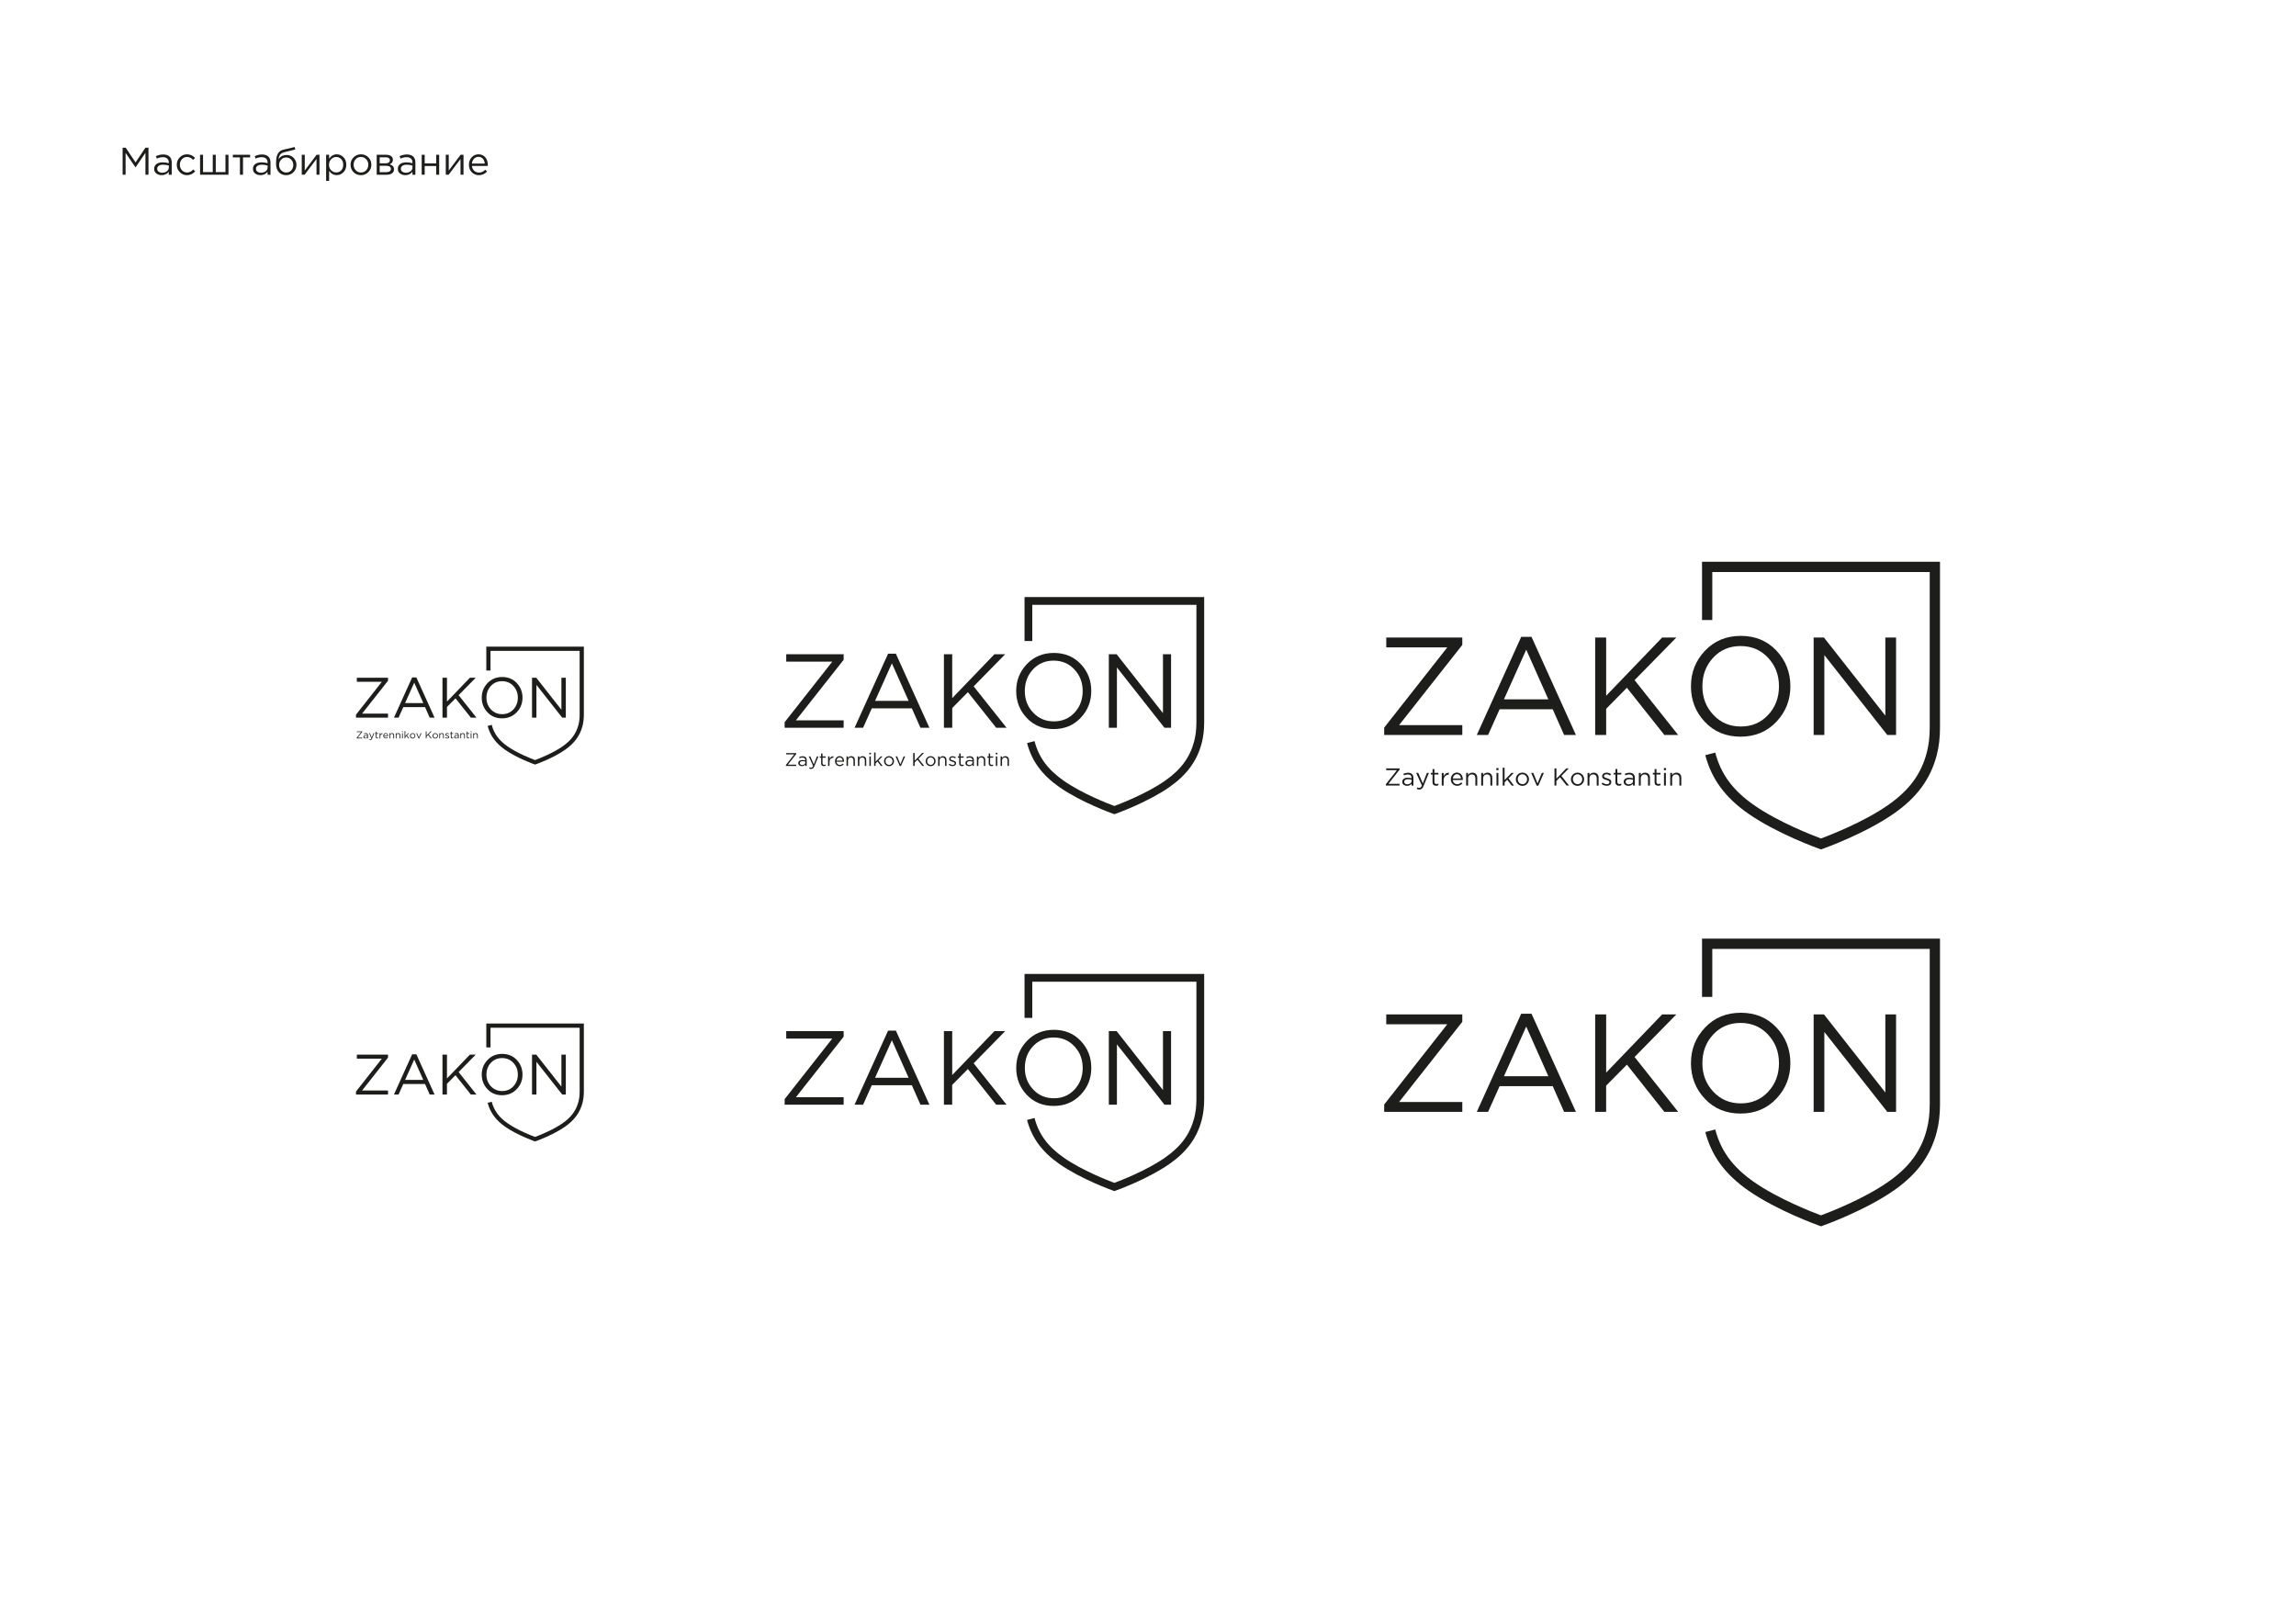 <?xml version="1.0" encoding="UTF-8"?> <svg xmlns="http://www.w3.org/2000/svg" id="_Слой_2" data-name="Слой 2" viewBox="0 0 708.66 498.9"> <defs> <style> .cls-1 { fill: #fff; } .cls-2 { fill: #1d1d1b; } </style> </defs> <g id="_Слой_1-2" data-name="Слой 1"> <rect class="cls-1" width="708.66" height="498.9"></rect> <g> <g> <g> <g> <path class="cls-2" d="M110.08,227.96v-.16l1.4-1.78h-1.36v-.22h1.69v.16l-1.41,1.78h1.41v.22h-1.74Z"></path> <path class="cls-2" d="M112.76,227.99c-.16,0-.3-.04-.42-.13-.12-.09-.18-.21-.18-.37,0-.17,.06-.3,.19-.39s.29-.14,.5-.14c.17,0,.33,.02,.49,.07v-.05c0-.14-.04-.25-.12-.32-.08-.07-.2-.11-.35-.11s-.32,.04-.49,.11l-.07-.2c.2-.09,.39-.14,.58-.14,.23,0,.4,.06,.52,.18,.11,.11,.17,.27,.17,.47v.98h-.23v-.24c-.14,.18-.33,.27-.58,.27Zm.05-.19c.15,0,.27-.04,.38-.12s.15-.18,.15-.31v-.15c-.16-.05-.31-.07-.47-.07s-.26,.03-.34,.09c-.08,.06-.12,.14-.12,.24s.04,.17,.12,.23,.17,.09,.29,.09Z"></path> <path class="cls-2" d="M114.33,228.46c-.12,0-.23-.03-.34-.08l.08-.19c.08,.04,.16,.06,.25,.06,.07,0,.13-.02,.18-.07,.05-.04,.1-.12,.15-.23l-.73-1.59h.26l.58,1.33,.51-1.33h.25l-.67,1.65c-.07,.16-.14,.28-.23,.35s-.18,.1-.31,.1Z"></path> <path class="cls-2" d="M116.44,227.98c-.14,0-.25-.04-.33-.11s-.12-.19-.12-.34v-.97h-.22v-.21h.22v-.48h.24v.48h.51v.21h-.51v.93c0,.18,.09,.27,.27,.27,.08,0,.16-.02,.23-.06v.2c-.09,.05-.18,.07-.29,.07Z"></path> <path class="cls-2" d="M117.16,227.96v-1.6h.24v.42c.06-.14,.15-.25,.26-.33,.11-.08,.24-.12,.39-.11v.26h-.02c-.18,0-.34,.06-.46,.19s-.18,.31-.18,.54v.64h-.24Z"></path> <path class="cls-2" d="M118.55,227.25c.02,.16,.08,.29,.18,.39,.11,.1,.23,.14,.38,.14,.19,0,.36-.08,.5-.23l.15,.13c-.18,.2-.4,.3-.66,.3-.22,0-.41-.08-.57-.23-.15-.16-.23-.36-.23-.6s.07-.43,.22-.59c.15-.16,.33-.24,.55-.24s.41,.08,.54,.24c.13,.16,.2,.36,.2,.61,0,.03,0,.06,0,.08h-1.27Zm0-.19h1.03c-.01-.15-.07-.28-.15-.39s-.21-.15-.36-.15c-.14,0-.25,.05-.35,.15s-.15,.23-.17,.39Z"></path> <path class="cls-2" d="M120.24,227.96v-1.6h.24v.28c.13-.21,.31-.31,.55-.31,.19,0,.34,.06,.45,.17,.11,.12,.16,.27,.16,.47v.99h-.24v-.93c0-.15-.04-.27-.12-.35-.08-.09-.19-.13-.33-.13s-.25,.05-.34,.14c-.09,.09-.14,.21-.14,.36v.92h-.24Z"></path> <path class="cls-2" d="M122.15,227.96v-1.6h.24v.28c.13-.21,.31-.31,.55-.31,.19,0,.34,.06,.45,.17,.11,.12,.16,.27,.16,.47v.99h-.24v-.93c0-.15-.04-.27-.12-.35-.08-.09-.19-.13-.33-.13s-.25,.05-.34,.14c-.09,.09-.14,.21-.14,.36v.92h-.24Z"></path> <path class="cls-2" d="M124.07,226.01v-.26h.27v.26h-.27Zm.02,1.95v-1.6h.24v1.6h-.24Z"></path> <path class="cls-2" d="M124.87,227.96v-2.26h.24v1.56l.86-.9h.3l-.67,.69,.69,.91h-.28l-.57-.75-.32,.33v.42h-.24Z"></path> <path class="cls-2" d="M127.96,227.75c-.16,.16-.36,.25-.6,.25s-.44-.08-.59-.24c-.16-.16-.24-.36-.24-.59s.08-.43,.24-.59c.16-.16,.36-.25,.6-.25s.44,.08,.59,.24,.24,.36,.24,.59-.08,.43-.24,.59Zm-.59,.03c.17,0,.31-.06,.42-.18,.11-.12,.17-.27,.17-.44s-.06-.32-.17-.44c-.11-.12-.26-.18-.42-.18s-.31,.06-.42,.18c-.11,.12-.16,.27-.16,.44s.06,.32,.17,.44,.25,.18,.42,.18Z"></path> <path class="cls-2" d="M129.17,227.97l-.69-1.61h.26l.54,1.33,.54-1.33h.26l-.7,1.61h-.21Z"></path> <path class="cls-2" d="M131.42,227.96v-2.17h.24v1.29l1.24-1.29h.32l-.93,.95,.97,1.22h-.31l-.83-1.05-.46,.47v.58h-.24Z"></path> <path class="cls-2" d="M134.93,227.75c-.16,.16-.36,.25-.6,.25s-.43-.08-.59-.24c-.16-.16-.24-.36-.24-.59s.08-.43,.24-.59c.16-.16,.36-.25,.6-.25s.44,.08,.59,.24,.24,.36,.24,.59-.08,.43-.24,.59Zm-.59,.03c.17,0,.31-.06,.42-.18,.11-.12,.17-.27,.17-.44s-.06-.32-.17-.44-.26-.18-.42-.18-.31,.06-.42,.18c-.11,.12-.16,.27-.16,.44s.06,.32,.17,.44c.11,.12,.25,.18,.42,.18Z"></path> <path class="cls-2" d="M135.6,227.96v-1.6h.24v.28c.13-.21,.31-.31,.55-.31,.19,0,.34,.06,.45,.17,.11,.12,.16,.27,.16,.47v.99h-.24v-.93c0-.15-.04-.27-.12-.35-.08-.09-.19-.13-.33-.13s-.25,.05-.34,.14c-.09,.09-.14,.21-.14,.36v.92h-.24Z"></path> <path class="cls-2" d="M138.04,227.99c-.12,0-.23-.02-.35-.06s-.22-.1-.31-.17l.12-.17c.18,.14,.37,.2,.55,.2,.1,0,.18-.02,.24-.07s.09-.11,.09-.19c0-.07-.03-.13-.1-.17-.07-.04-.17-.08-.3-.11-.08-.02-.14-.04-.19-.06-.05-.02-.1-.04-.16-.08-.06-.03-.1-.08-.13-.13-.03-.05-.04-.12-.04-.19,0-.14,.05-.25,.15-.33,.1-.08,.23-.13,.39-.13,.21,0,.4,.06,.58,.18l-.11,.18c-.16-.1-.32-.15-.47-.15-.09,0-.17,.02-.22,.07-.06,.04-.09,.1-.09,.17,0,.03,0,.06,.02,.08,.02,.02,.04,.05,.06,.06,.02,.02,.05,.03,.1,.05,.04,.02,.08,.03,.11,.04,.03,0,.07,.02,.13,.04,.08,.02,.14,.04,.19,.07,.05,.02,.1,.05,.16,.08,.06,.04,.1,.08,.13,.13,.03,.05,.04,.11,.04,.18,0,.15-.05,.27-.16,.35-.11,.09-.24,.13-.41,.13Z"></path> <path class="cls-2" d="M139.59,227.98c-.14,0-.25-.04-.33-.11s-.12-.19-.12-.34v-.97h-.22v-.21h.22v-.48h.24v.48h.51v.21h-.51v.93c0,.18,.09,.27,.27,.27,.08,0,.16-.02,.23-.06v.2c-.09,.05-.18,.07-.29,.07Z"></path> <path class="cls-2" d="M140.78,227.99c-.16,0-.3-.04-.42-.13-.12-.09-.18-.21-.18-.37,0-.17,.06-.3,.19-.39s.29-.14,.5-.14c.17,0,.33,.02,.49,.07v-.05c0-.14-.04-.25-.12-.32-.08-.07-.2-.11-.35-.11s-.32,.04-.49,.11l-.07-.2c.2-.09,.39-.14,.58-.14,.23,0,.4,.06,.52,.18,.11,.11,.17,.27,.17,.47v.98h-.23v-.24c-.14,.18-.33,.27-.58,.27Zm.05-.19c.15,0,.27-.04,.38-.12s.15-.18,.15-.31v-.15c-.16-.05-.31-.07-.47-.07s-.26,.03-.34,.09c-.08,.06-.12,.14-.12,.24s.04,.17,.12,.23,.17,.09,.29,.09Z"></path> <path class="cls-2" d="M142.1,227.96v-1.6h.24v.28c.13-.21,.31-.31,.55-.31,.19,0,.34,.06,.45,.17,.11,.12,.16,.27,.16,.47v.99h-.24v-.93c0-.15-.04-.27-.12-.35-.08-.09-.19-.13-.33-.13s-.25,.05-.34,.14c-.09,.09-.14,.21-.14,.36v.92h-.24Z"></path> <path class="cls-2" d="M144.54,227.98c-.14,0-.25-.04-.33-.11s-.12-.19-.12-.34v-.97h-.22v-.21h.22v-.48h.24v.48h.51v.21h-.51v.93c0,.18,.09,.27,.27,.27,.08,0,.16-.02,.23-.06v.2c-.09,.05-.18,.07-.29,.07Z"></path> <path class="cls-2" d="M145.26,226.01v-.26h.27v.26h-.27Zm.02,1.95v-1.6h.24v1.6h-.24Z"></path> <path class="cls-2" d="M146.07,227.96v-1.6h.24v.28c.13-.21,.31-.31,.55-.31,.19,0,.34,.06,.45,.17,.11,.12,.16,.27,.16,.47v.99h-.24v-.93c0-.15-.04-.27-.12-.35-.08-.09-.19-.13-.33-.13s-.25,.05-.34,.14c-.09,.09-.14,.21-.14,.36v.92h-.24Z"></path> </g> <path class="cls-2" d="M165.15,236.04l-.22-.08c-.22-.08-5.35-1.91-9-4.46-2.91-2.03-4.63-4.38-5.42-7.39l1.26-.33c.71,2.73,2.22,4.78,4.9,6.65,3.1,2.16,7.46,3.85,8.48,4.22,1.02-.38,5.38-2.06,8.48-4.22,2.68-1.87,4.19-3.92,4.91-6.65,.25-.96,.37-1.99,.37-3.16v-19.68h-27.51v6.07h-1.3v-7.37h30.11v20.98c0,1.28-.14,2.43-.41,3.49-.78,3.01-2.51,5.36-5.42,7.39-3.65,2.55-8.79,4.39-9,4.46l-.22,.08Z"></path> <g> <path class="cls-2" d="M109.88,221.56v-.93l7.98-10.15h-7.72v-1.25h9.62v.93l-8,10.15h8v1.25h-9.88Z"></path> <path class="cls-2" d="M121.59,221.56l5.62-12.42h1.3l5.62,12.42h-1.5l-1.44-3.26h-6.71l-1.46,3.26h-1.43Zm3.44-4.51h5.62l-2.8-6.29-2.82,6.29Z"></path> <path class="cls-2" d="M136.57,221.56v-12.33h1.39v7.36l7.08-7.36h1.8l-5.29,5.39,5.52,6.94h-1.74l-4.74-5.97-2.63,2.66v3.31h-1.39Z"></path> <path class="cls-2" d="M159.49,219.89c-1.19,1.25-2.7,1.88-4.53,1.88s-3.34-.62-4.51-1.87c-1.17-1.25-1.76-2.75-1.76-4.51s.59-3.25,1.78-4.5c1.19-1.25,2.7-1.88,4.53-1.88s3.34,.62,4.51,1.87c1.17,1.25,1.76,2.75,1.76,4.51s-.59,3.25-1.78,4.5Zm-7.97-.89c.92,.99,2.08,1.48,3.48,1.48s2.55-.49,3.46-1.47c.91-.98,1.37-2.19,1.37-3.62s-.46-2.63-1.38-3.61c-.92-.99-2.08-1.48-3.48-1.48s-2.55,.49-3.46,1.47c-.91,.98-1.37,2.19-1.37,3.62s.46,2.63,1.38,3.61Z"></path> <path class="cls-2" d="M164.21,221.56v-12.33h1.3l7.77,9.88v-9.88h1.36v12.33h-1.11l-7.96-10.11v10.11h-1.36Z"></path> </g> </g> <g> <path class="cls-2" d="M165.15,352.39l-.22-.08c-.22-.08-5.35-1.91-9-4.46-2.91-2.03-4.63-4.38-5.42-7.39l1.26-.33c.71,2.73,2.22,4.78,4.9,6.65,3.1,2.16,7.46,3.85,8.48,4.22,1.02-.38,5.38-2.06,8.48-4.22,2.68-1.87,4.19-3.92,4.91-6.65,.25-.96,.37-1.99,.37-3.16v-19.68h-27.51v6.07h-1.3v-7.37h30.11v20.98c0,1.28-.14,2.43-.41,3.49-.78,3.01-2.51,5.36-5.42,7.39-3.65,2.55-8.79,4.39-9,4.46l-.22,.08Z"></path> <g> <path class="cls-2" d="M109.88,337.91v-.93l7.98-10.15h-7.72v-1.25h9.62v.93l-8,10.15h8v1.25h-9.88Z"></path> <path class="cls-2" d="M121.59,337.91l5.62-12.42h1.3l5.62,12.42h-1.5l-1.44-3.26h-6.71l-1.46,3.26h-1.43Zm3.44-4.51h5.62l-2.8-6.29-2.82,6.29Z"></path> <path class="cls-2" d="M136.57,337.91v-12.33h1.39v7.36l7.08-7.36h1.8l-5.29,5.39,5.51,6.94h-1.74l-4.74-5.97-2.63,2.66v3.31h-1.39Z"></path> <path class="cls-2" d="M159.49,336.24c-1.19,1.25-2.7,1.88-4.53,1.88s-3.34-.62-4.51-1.87c-1.17-1.25-1.76-2.75-1.76-4.51s.59-3.25,1.78-4.5c1.19-1.25,2.7-1.88,4.53-1.88s3.34,.62,4.51,1.87c1.17,1.25,1.76,2.75,1.76,4.51s-.59,3.25-1.78,4.5Zm-7.97-.89c.92,.99,2.08,1.48,3.48,1.48s2.55-.49,3.46-1.47c.91-.98,1.37-2.19,1.37-3.62s-.46-2.63-1.38-3.61c-.92-.99-2.08-1.48-3.48-1.48s-2.55,.49-3.46,1.47c-.91,.98-1.37,2.19-1.37,3.62s.46,2.63,1.38,3.61Z"></path> <path class="cls-2" d="M164.21,337.91v-12.33h1.3l7.77,9.88v-9.88h1.36v12.33h-1.11l-7.96-10.11v10.11h-1.36Z"></path> </g> </g> <g> <g> <path class="cls-2" d="M242.56,236.47v-.3l2.58-3.28h-2.5v-.4h3.11v.3l-2.59,3.28h2.59v.4h-3.2Z"></path> <path class="cls-2" d="M247.5,236.53c-.3,0-.56-.08-.78-.25-.22-.16-.33-.39-.33-.68,0-.31,.11-.55,.34-.71s.53-.25,.92-.25c.3,0,.6,.04,.9,.13v-.09c0-.26-.08-.46-.23-.59-.15-.14-.37-.21-.64-.21s-.59,.07-.89,.21l-.13-.36c.36-.17,.72-.25,1.07-.25,.42,0,.74,.11,.95,.32,.2,.21,.31,.49,.31,.87v1.8h-.43v-.44c-.26,.33-.62,.5-1.06,.5Zm.09-.35c.27,0,.51-.07,.7-.22s.29-.34,.29-.57v-.27c-.29-.08-.58-.13-.86-.13s-.48,.05-.63,.16c-.15,.11-.23,.26-.23,.44s.07,.32,.21,.43,.32,.16,.53,.16Z"></path> <path class="cls-2" d="M250.38,237.4c-.21,0-.42-.05-.63-.15l.15-.35c.14,.07,.29,.11,.46,.11,.13,0,.24-.04,.34-.12,.09-.08,.18-.23,.27-.43l-1.34-2.94h.48l1.07,2.46,.95-2.46h.47l-1.24,3.04c-.13,.3-.26,.51-.42,.64s-.34,.19-.56,.19Z"></path> <path class="cls-2" d="M254.28,236.52c-.25,0-.46-.07-.61-.2s-.23-.35-.23-.63v-1.78h-.41v-.39h.41v-.89h.44v.89h.94v.39h-.94v1.72c0,.33,.17,.49,.5,.49,.14,0,.29-.03,.43-.1v.38c-.16,.08-.34,.13-.53,.13Z"></path> <path class="cls-2" d="M255.59,236.47v-2.95h.44v.77c.11-.25,.28-.46,.48-.61,.21-.15,.45-.22,.72-.21v.47h-.03c-.34,0-.62,.12-.84,.35s-.33,.57-.33,1v1.17h-.44Z"></path> <path class="cls-2" d="M258.17,235.17c.03,.3,.14,.54,.34,.72,.2,.18,.43,.26,.7,.26,.35,0,.66-.14,.93-.42l.27,.25c-.33,.37-.74,.55-1.21,.55-.41,0-.76-.14-1.05-.43-.28-.29-.42-.66-.42-1.11s.13-.79,.4-1.09c.27-.3,.61-.45,1.01-.45s.76,.15,1,.44c.25,.3,.37,.67,.37,1.12,0,.06,0,.11,0,.15h-2.34Zm0-.35h1.9c-.03-.28-.12-.52-.28-.71s-.38-.28-.66-.28c-.25,0-.47,.09-.64,.28s-.28,.42-.31,.71Z"></path> <path class="cls-2" d="M261.28,236.47v-2.95h.44v.51c.23-.38,.57-.58,1.01-.58,.35,0,.63,.11,.83,.32,.2,.21,.3,.5,.3,.86v1.83h-.44v-1.72c0-.28-.07-.49-.21-.65-.14-.16-.34-.24-.6-.24s-.47,.09-.63,.26c-.17,.17-.25,.39-.25,.67v1.69h-.44Z"></path> <path class="cls-2" d="M264.79,236.47v-2.95h.44v.51c.23-.38,.57-.58,1.01-.58,.35,0,.63,.11,.83,.32,.2,.21,.3,.5,.3,.86v1.83h-.44v-1.72c0-.28-.07-.49-.21-.65-.14-.16-.34-.24-.6-.24s-.47,.09-.63,.26c-.17,.17-.25,.39-.25,.67v1.69h-.44Z"></path> <path class="cls-2" d="M268.31,232.88v-.48h.5v.48h-.5Zm.03,3.59v-2.95h.44v2.95h-.44Z"></path> <path class="cls-2" d="M269.8,236.47v-4.16h.44v2.87l1.59-1.66h.55l-1.24,1.27,1.28,1.68h-.52l-1.06-1.37-.6,.6v.77h-.44Z"></path> <path class="cls-2" d="M275.49,236.08c-.3,.3-.66,.45-1.1,.45s-.8-.15-1.09-.45c-.29-.3-.44-.66-.44-1.09s.15-.78,.44-1.09c.29-.3,.66-.45,1.1-.45s.8,.15,1.09,.45,.44,.66,.44,1.09-.15,.78-.44,1.09Zm-1.09,.06c.31,0,.57-.11,.78-.33,.2-.22,.3-.49,.3-.82s-.11-.59-.32-.82c-.21-.22-.47-.34-.78-.34s-.57,.11-.78,.33c-.2,.22-.3,.5-.3,.82s.1,.59,.31,.81,.47,.33,.78,.33Z"></path> <path class="cls-2" d="M277.71,236.49l-1.28-2.97h.48l.99,2.45,1-2.45h.47l-1.28,2.97h-.39Z"></path> <path class="cls-2" d="M281.86,236.47v-3.99h.45v2.38l2.29-2.38h.58l-1.71,1.74,1.78,2.25h-.56l-1.53-1.93-.85,.86v1.07h-.45Z"></path> <path class="cls-2" d="M288.33,236.08c-.3,.3-.66,.45-1.1,.45s-.8-.15-1.09-.45c-.29-.3-.44-.66-.44-1.09s.15-.78,.44-1.09c.29-.3,.66-.45,1.1-.45s.8,.15,1.09,.45,.44,.66,.44,1.09-.15,.78-.44,1.09Zm-1.09,.06c.32,0,.58-.11,.78-.33,.2-.22,.31-.49,.31-.82s-.11-.59-.32-.82-.47-.34-.78-.34-.57,.11-.78,.33c-.2,.22-.3,.5-.3,.82s.1,.59,.31,.81c.21,.22,.47,.33,.77,.33Z"></path> <path class="cls-2" d="M289.56,236.47v-2.95h.44v.51c.23-.38,.57-.58,1.01-.58,.35,0,.63,.11,.83,.32,.2,.21,.3,.5,.3,.86v1.83h-.44v-1.72c0-.28-.07-.49-.21-.65-.14-.16-.34-.24-.6-.24s-.47,.09-.63,.26c-.17,.17-.25,.39-.25,.67v1.69h-.44Z"></path> <path class="cls-2" d="M294.05,236.52c-.21,0-.43-.04-.65-.12s-.41-.18-.57-.32l.22-.31c.33,.25,.67,.38,1.02,.38,.18,0,.33-.04,.44-.13s.17-.2,.17-.35c0-.13-.06-.24-.19-.31-.12-.07-.31-.14-.55-.21-.15-.04-.27-.08-.35-.11-.09-.03-.19-.08-.3-.15-.11-.06-.19-.14-.24-.24-.05-.1-.08-.21-.08-.35,0-.25,.09-.45,.28-.61,.19-.16,.43-.23,.72-.23,.38,0,.73,.11,1.06,.32l-.2,.33c-.29-.19-.58-.28-.87-.28-.17,0-.31,.04-.41,.12-.1,.08-.16,.19-.16,.32,0,.05,.01,.1,.05,.15,.03,.05,.06,.08,.1,.11,.04,.03,.1,.06,.18,.1,.08,.03,.15,.06,.2,.07,.05,.01,.13,.04,.23,.07,.14,.04,.26,.08,.35,.12,.09,.04,.19,.09,.29,.15,.1,.06,.18,.15,.23,.24,.05,.1,.08,.21,.08,.34,0,.27-.1,.49-.3,.65-.2,.16-.45,.24-.75,.24Z"></path> <path class="cls-2" d="M296.9,236.52c-.25,0-.46-.07-.61-.2s-.23-.35-.23-.63v-1.78h-.41v-.39h.41v-.89h.44v.89h.93v.39h-.93v1.72c0,.33,.16,.49,.5,.49,.14,0,.29-.03,.43-.1v.38c-.16,.08-.34,.13-.53,.13Z"></path> <path class="cls-2" d="M299.09,236.53c-.3,0-.56-.08-.78-.25-.22-.16-.33-.39-.33-.68,0-.31,.11-.55,.34-.71s.53-.25,.92-.25c.3,0,.6,.04,.9,.13v-.09c0-.26-.08-.46-.23-.59-.15-.14-.37-.21-.64-.21s-.59,.07-.89,.21l-.13-.36c.36-.17,.72-.25,1.07-.25,.42,0,.74,.11,.95,.32,.2,.21,.31,.49,.31,.87v1.8h-.43v-.44c-.26,.33-.62,.5-1.06,.5Zm.09-.35c.27,0,.51-.07,.7-.22s.29-.34,.29-.57v-.27c-.29-.08-.58-.13-.86-.13s-.48,.05-.63,.16c-.15,.11-.23,.26-.23,.44s.07,.32,.21,.43,.32,.16,.53,.16Z"></path> <path class="cls-2" d="M301.52,236.47v-2.95h.44v.51c.23-.38,.57-.58,1.01-.58,.35,0,.63,.11,.83,.32,.2,.21,.3,.5,.3,.86v1.83h-.44v-1.72c0-.28-.07-.49-.21-.65-.14-.16-.34-.24-.6-.24s-.47,.09-.63,.26c-.17,.17-.25,.39-.25,.67v1.69h-.44Z"></path> <path class="cls-2" d="M306.01,236.52c-.25,0-.46-.07-.61-.2s-.23-.35-.23-.63v-1.78h-.41v-.39h.41v-.89h.44v.89h.93v.39h-.93v1.72c0,.33,.16,.49,.5,.49,.14,0,.29-.03,.43-.1v.38c-.16,.08-.34,.13-.53,.13Z"></path> <path class="cls-2" d="M307.34,232.88v-.48h.5v.48h-.5Zm.03,3.59v-2.95h.44v2.95h-.44Z"></path> <path class="cls-2" d="M308.83,236.47v-2.95h.44v.51c.23-.38,.57-.58,1.01-.58,.35,0,.63,.11,.83,.32,.2,.21,.3,.5,.3,.86v1.83h-.44v-1.72c0-.28-.07-.49-.21-.65-.14-.16-.34-.24-.6-.24s-.47,.09-.63,.26c-.17,.17-.25,.39-.25,.67v1.69h-.44Z"></path> </g> <path class="cls-2" d="M343.96,251.36l-.4-.14c-.4-.14-9.85-3.52-16.58-8.22-5.36-3.74-8.53-8.06-9.98-13.6l2.31-.6c1.31,5.03,4.1,8.8,9.03,12.25,5.7,3.98,13.74,7.08,15.61,7.78,1.87-.7,9.91-3.8,15.61-7.78,4.94-3.44,7.72-7.22,9.03-12.25,.46-1.77,.68-3.67,.68-5.83v-36.25h-50.66v11.18h-2.39v-13.57h55.45v38.64c0,2.36-.25,4.47-.76,6.43-1.45,5.54-4.62,9.86-9.98,13.6-6.73,4.69-16.18,8.08-16.58,8.22l-.4,.14Z"></path> <g> <path class="cls-2" d="M242.18,224.68v-1.72l14.7-18.69h-14.21v-2.3h17.72v1.72l-14.73,18.69h14.73v2.3h-18.2Z"></path> <path class="cls-2" d="M263.76,224.68l10.35-22.87h2.4l10.35,22.87h-2.76l-2.66-6h-12.36l-2.69,6h-2.63Zm6.33-8.31h10.35l-5.16-11.58-5.19,11.58Z"></path> <path class="cls-2" d="M291.34,224.68v-22.71h2.56v13.56l13.04-13.56h3.31l-9.73,9.93,10.16,12.78h-3.21l-8.73-11-4.83,4.9v6.1h-2.56Z"></path> <path class="cls-2" d="M333.55,221.62c-2.19,2.3-4.96,3.46-8.34,3.46s-6.14-1.15-8.31-3.44c-2.16-2.29-3.25-5.06-3.25-8.31s1.09-5.99,3.28-8.29c2.18-2.3,4.96-3.46,8.34-3.46s6.14,1.15,8.31,3.44c2.16,2.29,3.24,5.06,3.24,8.31s-1.09,5.99-3.28,8.29Zm-14.68-1.64c1.7,1.82,3.83,2.73,6.41,2.73s4.7-.9,6.38-2.71c1.68-1.81,2.51-4.03,2.51-6.67s-.85-4.83-2.55-6.65c-1.7-1.82-3.83-2.73-6.41-2.73s-4.7,.9-6.38,2.71c-1.68,1.81-2.52,4.03-2.52,6.67s.85,4.83,2.55,6.65Z"></path> <path class="cls-2" d="M342.24,224.68v-22.71h2.4l14.31,18.2v-18.2h2.5v22.71h-2.04l-14.67-18.62v18.62h-2.5Z"></path> </g> </g> <g> <path class="cls-2" d="M343.96,367.71l-.4-.14c-.4-.14-9.85-3.52-16.58-8.22-5.36-3.74-8.53-8.06-9.98-13.6l2.31-.6c1.31,5.03,4.1,8.8,9.03,12.25,5.7,3.98,13.74,7.08,15.61,7.78,1.87-.7,9.91-3.8,15.61-7.78,4.94-3.44,7.72-7.22,9.03-12.25,.46-1.77,.68-3.67,.68-5.83v-36.25h-50.66v11.18h-2.39v-13.57h55.45v38.64c0,2.36-.25,4.47-.76,6.43-1.45,5.54-4.62,9.86-9.98,13.6-6.73,4.69-16.18,8.08-16.58,8.22l-.4,.14Z"></path> <g> <path class="cls-2" d="M242.18,341.04v-1.72l14.7-18.69h-14.21v-2.3h17.72v1.72l-14.73,18.69h14.73v2.3h-18.2Z"></path> <path class="cls-2" d="M263.76,341.04l10.35-22.87h2.4l10.35,22.87h-2.76l-2.66-6h-12.36l-2.69,6h-2.63Zm6.33-8.31h10.35l-5.16-11.58-5.19,11.58Z"></path> <path class="cls-2" d="M291.34,341.04v-22.71h2.56v13.56l13.04-13.56h3.31l-9.73,9.93,10.15,12.78h-3.21l-8.73-11-4.84,4.9v6.1h-2.56Z"></path> <path class="cls-2" d="M333.55,337.97c-2.19,2.3-4.96,3.46-8.34,3.46s-6.14-1.15-8.31-3.44c-2.16-2.29-3.24-5.06-3.24-8.31s1.09-5.99,3.28-8.29c2.18-2.3,4.96-3.46,8.34-3.46s6.14,1.15,8.31,3.44c2.16,2.29,3.24,5.06,3.24,8.31s-1.09,5.99-3.28,8.29Zm-14.68-1.64c1.7,1.82,3.83,2.73,6.41,2.73s4.7-.9,6.38-2.71c1.68-1.81,2.51-4.03,2.51-6.67s-.85-4.83-2.55-6.65c-1.7-1.82-3.84-2.73-6.41-2.73s-4.7,.9-6.38,2.71c-1.68,1.81-2.51,4.03-2.51,6.67s.85,4.83,2.55,6.65Z"></path> <path class="cls-2" d="M342.24,341.04v-22.71h2.4l14.31,18.2v-18.2h2.5v22.71h-2.04l-14.67-18.62v18.62h-2.5Z"></path> </g> </g> <g> <g> <path class="cls-2" d="M427.74,242.52v-.4l3.42-4.35h-3.31v-.54h4.12v.4l-3.43,4.35h3.43v.54h-4.24Z"></path> <path class="cls-2" d="M434.28,242.6c-.4,0-.74-.11-1.03-.32-.29-.22-.43-.52-.43-.91,0-.41,.15-.72,.45-.94s.71-.33,1.21-.33c.4,0,.8,.06,1.19,.17v-.12c0-.34-.1-.6-.3-.79-.2-.18-.48-.27-.85-.27s-.78,.09-1.19,.28l-.17-.48c.48-.22,.96-.33,1.42-.33,.55,0,.97,.14,1.26,.43,.27,.27,.41,.65,.41,1.15v2.39h-.57v-.58c-.35,.44-.82,.66-1.41,.66Zm.11-.47c.36,0,.67-.1,.92-.29s.38-.45,.38-.75v-.36c-.38-.11-.76-.17-1.14-.17s-.64,.07-.84,.22c-.2,.14-.3,.34-.3,.59s.09,.43,.28,.57,.42,.21,.7,.21Z"></path> <path class="cls-2" d="M438.09,243.75c-.28,0-.56-.07-.83-.2l.2-.46c.19,.1,.39,.14,.61,.14,.18,0,.32-.05,.45-.16,.12-.11,.24-.3,.35-.57l-1.77-3.89h.64l1.42,3.26,1.25-3.26h.62l-1.64,4.03c-.17,.4-.35,.68-.55,.85s-.45,.25-.75,.25Z"></path> <path class="cls-2" d="M443.25,242.58c-.34,0-.6-.09-.8-.27s-.3-.46-.3-.83v-2.36h-.54v-.51h.54v-1.18h.58v1.18h1.24v.51h-1.24v2.28c0,.43,.22,.65,.66,.65,.19,0,.38-.05,.57-.14v.5c-.21,.11-.45,.17-.7,.17Z"></path> <path class="cls-2" d="M445,242.52v-3.9h.58v1.02c.15-.34,.37-.61,.64-.81,.28-.2,.59-.29,.95-.28v.63h-.05c-.45,0-.82,.16-1.11,.47s-.44,.75-.44,1.32v1.56h-.58Z"></path> <path class="cls-2" d="M448.4,240.8c.04,.4,.19,.71,.45,.95,.26,.23,.57,.35,.92,.35,.47,0,.88-.18,1.23-.55l.36,.32c-.44,.49-.97,.73-1.61,.73-.55,0-1.01-.19-1.39-.57-.38-.38-.56-.87-.56-1.47s.18-1.05,.54-1.45c.36-.4,.8-.59,1.34-.59s1,.2,1.33,.59c.33,.39,.49,.89,.49,1.48,0,.08,0,.14,0,.2h-3.1Zm0-.47h2.52c-.04-.38-.16-.69-.37-.94s-.5-.37-.87-.37c-.33,0-.62,.12-.85,.37s-.38,.56-.42,.94Z"></path> <path class="cls-2" d="M452.53,242.52v-3.9h.58v.68c.31-.51,.75-.76,1.34-.76,.46,0,.83,.14,1.1,.43,.27,.28,.4,.66,.4,1.14v2.42h-.58v-2.28c0-.37-.09-.66-.28-.86-.19-.21-.45-.31-.8-.31s-.62,.11-.84,.34c-.22,.23-.33,.52-.33,.88v2.24h-.58Z"></path> <path class="cls-2" d="M457.18,242.52v-3.9h.58v.68c.31-.51,.75-.76,1.34-.76,.46,0,.83,.14,1.09,.43,.27,.28,.4,.66,.4,1.14v2.42h-.58v-2.28c0-.37-.09-.66-.28-.86-.19-.21-.46-.31-.8-.31s-.62,.11-.84,.34c-.22,.23-.33,.52-.33,.88v2.24h-.58Z"></path> <path class="cls-2" d="M461.85,237.76v-.64h.66v.64h-.66Zm.04,4.76v-3.9h.58v3.9h-.58Z"></path> <path class="cls-2" d="M463.81,242.52v-5.51h.58v3.81l2.11-2.2h.73l-1.64,1.68,1.69,2.23h-.69l-1.4-1.82-.79,.8v1.02h-.58Z"></path> <path class="cls-2" d="M471.35,242.01c-.39,.4-.88,.6-1.46,.6s-1.06-.2-1.45-.6c-.39-.4-.58-.88-.58-1.44s.19-1.04,.58-1.44c.39-.4,.87-.6,1.45-.6s1.06,.2,1.45,.6,.58,.88,.58,1.44-.2,1.04-.59,1.44Zm-1.44,.08c.42,0,.76-.15,1.03-.44,.27-.29,.4-.65,.4-1.08s-.14-.78-.42-1.08c-.28-.3-.62-.45-1.03-.45s-.76,.15-1.03,.44c-.27,.29-.4,.66-.4,1.08s.14,.78,.41,1.08,.62,.44,1.03,.44Z"></path> <path class="cls-2" d="M474.3,242.55l-1.69-3.93h.64l1.31,3.24,1.32-3.24h.63l-1.7,3.93h-.51Z"></path> <path class="cls-2" d="M479.79,242.52v-5.29h.6v3.16l3.03-3.16h.77l-2.27,2.31,2.36,2.98h-.75l-2.03-2.56-1.12,1.14v1.42h-.6Z"></path> <path class="cls-2" d="M488.36,242.01c-.39,.4-.88,.6-1.46,.6s-1.06-.2-1.45-.6c-.39-.4-.58-.88-.58-1.44s.2-1.04,.59-1.44c.39-.4,.87-.6,1.45-.6s1.06,.2,1.45,.6,.58,.88,.58,1.44-.2,1.04-.59,1.44Zm-1.44,.08c.42,0,.76-.15,1.03-.44,.27-.29,.4-.65,.4-1.08s-.14-.78-.42-1.08-.62-.45-1.03-.45-.76,.15-1.03,.44c-.27,.29-.4,.66-.4,1.08s.14,.78,.42,1.08c.28,.29,.62,.44,1.03,.44Z"></path> <path class="cls-2" d="M490,242.52v-3.9h.58v.68c.31-.51,.75-.76,1.34-.76,.46,0,.83,.14,1.09,.43,.27,.28,.4,.66,.4,1.14v2.42h-.58v-2.28c0-.37-.09-.66-.28-.86-.19-.21-.46-.31-.8-.31s-.62,.11-.84,.34c-.22,.23-.33,.52-.33,.88v2.24h-.58Z"></path> <path class="cls-2" d="M495.94,242.59c-.28,0-.57-.05-.86-.15s-.54-.24-.76-.42l.29-.42c.44,.33,.89,.5,1.35,.5,.24,0,.43-.06,.58-.17s.23-.27,.23-.46c0-.18-.08-.31-.25-.41-.16-.1-.41-.19-.73-.28-.2-.06-.35-.11-.47-.15-.12-.05-.25-.11-.39-.19-.15-.08-.25-.19-.32-.32-.07-.13-.11-.28-.11-.46,0-.33,.12-.6,.37-.81,.25-.21,.57-.31,.96-.31,.5,0,.97,.14,1.4,.43l-.26,.44c-.39-.25-.77-.38-1.16-.38-.23,0-.41,.05-.55,.16-.14,.11-.21,.25-.21,.42,0,.07,.02,.14,.06,.2,.04,.06,.09,.11,.14,.15,.05,.04,.13,.08,.24,.13,.11,.04,.2,.08,.26,.1,.07,.02,.17,.05,.31,.1,.19,.06,.34,.11,.46,.16,.12,.05,.25,.12,.39,.2,.13,.09,.24,.19,.31,.32,.07,.13,.1,.28,.1,.45,0,.36-.13,.65-.39,.86-.26,.21-.59,.31-1,.31Z"></path> <path class="cls-2" d="M499.71,242.58c-.34,0-.6-.09-.8-.27s-.3-.46-.3-.83v-2.36h-.54v-.51h.54v-1.18h.58v1.18h1.24v.51h-1.24v2.28c0,.43,.22,.65,.66,.65,.19,0,.38-.05,.57-.14v.5c-.21,.11-.45,.17-.7,.17Z"></path> <path class="cls-2" d="M502.62,242.6c-.4,0-.74-.11-1.03-.32-.29-.22-.43-.52-.43-.91,0-.41,.15-.72,.45-.94s.71-.33,1.21-.33c.4,0,.8,.06,1.19,.17v-.12c0-.34-.1-.6-.3-.79-.2-.18-.48-.27-.85-.27s-.78,.09-1.19,.28l-.17-.48c.48-.22,.96-.33,1.42-.33,.55,0,.97,.14,1.26,.43,.27,.27,.41,.65,.41,1.15v2.39h-.57v-.58c-.35,.44-.82,.66-1.41,.66Zm.11-.47c.36,0,.67-.1,.92-.29s.38-.45,.38-.75v-.36c-.38-.11-.76-.17-1.14-.17s-.64,.07-.84,.22c-.2,.14-.3,.34-.3,.59s.09,.43,.28,.57,.42,.21,.7,.21Z"></path> <path class="cls-2" d="M505.83,242.52v-3.9h.58v.68c.31-.51,.75-.76,1.34-.76,.46,0,.83,.14,1.1,.43,.27,.28,.4,.66,.4,1.14v2.42h-.58v-2.28c0-.37-.09-.66-.28-.86-.19-.21-.45-.31-.8-.31s-.62,.11-.84,.34c-.22,.23-.33,.52-.33,.88v2.24h-.58Z"></path> <path class="cls-2" d="M511.79,242.58c-.34,0-.6-.09-.8-.27s-.3-.46-.3-.83v-2.36h-.54v-.51h.54v-1.18h.58v1.18h1.24v.51h-1.24v2.28c0,.43,.22,.65,.66,.65,.19,0,.38-.05,.57-.14v.5c-.21,.11-.45,.17-.7,.17Z"></path> <path class="cls-2" d="M513.55,237.76v-.64h.67v.64h-.67Zm.04,4.76v-3.9h.58v3.9h-.58Z"></path> <path class="cls-2" d="M515.52,242.52v-3.9h.58v.68c.31-.51,.75-.76,1.34-.76,.46,0,.83,.14,1.09,.43,.27,.28,.4,.66,.4,1.14v2.42h-.58v-2.28c0-.37-.09-.66-.28-.86-.19-.21-.46-.31-.8-.31s-.62,.11-.84,.34c-.22,.23-.33,.52-.33,.88v2.24h-.58Z"></path> </g> <path class="cls-2" d="M562.06,262.24l-.53-.19c-.53-.19-13.05-4.67-21.97-10.89-7.1-4.96-11.3-10.68-13.22-18.02l3.07-.8c1.74,6.66,5.43,11.66,11.96,16.22,7.55,5.27,18.2,9.38,20.68,10.3,2.48-.92,13.13-5.03,20.68-10.3,6.54-4.56,10.23-9.56,11.97-16.22,.61-2.34,.91-4.87,.91-7.72v-48.02h-67.11v14.81h-3.17v-17.98h73.45v51.19c0,3.13-.33,5.92-1.01,8.52-1.91,7.34-6.11,13.07-13.22,18.02-8.91,6.22-21.44,10.7-21.97,10.89l-.53,.19Z"></path> <g> <path class="cls-2" d="M427.23,226.91v-2.28l19.47-24.76h-18.83v-3.05h23.47v2.28l-19.51,24.76h19.51v3.05h-24.11Z"></path> <path class="cls-2" d="M455.81,226.91l13.71-30.3h3.18l13.71,30.3h-3.65l-3.52-7.95h-16.38l-3.57,7.95h-3.48Zm8.38-11h13.71l-6.83-15.34-6.88,15.34Z"></path> <path class="cls-2" d="M492.35,226.91v-30.09h3.39v17.97l17.28-17.97h4.38l-12.89,13.15,13.45,16.93h-4.26l-11.56-14.57-6.4,6.49v8.08h-3.39Z"></path> <path class="cls-2" d="M548.26,222.85c-2.89,3.05-6.58,4.58-11.05,4.58s-8.14-1.52-11-4.56c-2.87-3.04-4.3-6.71-4.3-11s1.45-7.93,4.34-10.98c2.89-3.05,6.58-4.58,11.05-4.58s8.14,1.52,11,4.56c2.87,3.04,4.3,6.71,4.3,11s-1.45,7.93-4.34,10.98Zm-19.45-2.17c2.25,2.41,5.08,3.61,8.49,3.61s6.22-1.2,8.45-3.59c2.22-2.39,3.33-5.34,3.33-8.83s-1.12-6.4-3.37-8.81c-2.25-2.41-5.08-3.61-8.49-3.61s-6.23,1.2-8.45,3.59c-2.22,2.39-3.33,5.34-3.33,8.83s1.12,6.4,3.37,8.81Z"></path> <path class="cls-2" d="M559.78,226.91v-30.09h3.18l18.95,24.11v-24.11h3.31v30.09h-2.71l-19.43-24.67v24.67h-3.31Z"></path> </g> </g> <g> <path class="cls-2" d="M562.06,378.59l-.53-.19c-.53-.19-13.05-4.67-21.97-10.89-7.1-4.96-11.3-10.68-13.22-18.02l3.07-.8c1.74,6.66,5.43,11.66,11.96,16.22,7.55,5.27,18.2,9.38,20.68,10.3,2.48-.92,13.13-5.03,20.68-10.3,6.54-4.56,10.23-9.56,11.97-16.22,.61-2.34,.91-4.87,.91-7.72v-48.02h-67.11v14.81h-3.17v-17.98h73.45v51.19c0,3.13-.33,5.92-1.01,8.52-1.91,7.34-6.11,13.07-13.22,18.02-8.91,6.22-21.44,10.7-21.97,10.89l-.53,.19Z"></path> <g> <path class="cls-2" d="M427.23,343.26v-2.28l19.47-24.76h-18.83v-3.05h23.47v2.28l-19.51,24.76h19.51v3.05h-24.11Z"></path> <path class="cls-2" d="M455.81,343.26l13.71-30.3h3.18l13.71,30.3h-3.65l-3.52-7.95h-16.38l-3.57,7.95h-3.48Zm8.38-11h13.71l-6.83-15.34-6.88,15.34Z"></path> <path class="cls-2" d="M492.35,343.26v-30.09h3.39v17.97l17.28-17.97h4.38l-12.89,13.15,13.45,16.93h-4.26l-11.56-14.57-6.41,6.49v8.08h-3.39Z"></path> <path class="cls-2" d="M548.26,339.2c-2.89,3.05-6.58,4.58-11.05,4.58s-8.14-1.52-11-4.56c-2.87-3.04-4.3-6.71-4.3-11s1.45-7.93,4.34-10.98c2.89-3.05,6.58-4.58,11.05-4.58s8.14,1.52,11,4.56c2.87,3.04,4.3,6.71,4.3,11s-1.45,7.93-4.34,10.98Zm-19.45-2.17c2.25,2.41,5.08,3.61,8.49,3.61s6.22-1.2,8.45-3.59c2.22-2.39,3.33-5.34,3.33-8.83s-1.12-6.4-3.37-8.81c-2.25-2.41-5.08-3.61-8.49-3.61s-6.23,1.2-8.45,3.59c-2.22,2.39-3.33,5.34-3.33,8.83s1.12,6.4,3.37,8.81Z"></path> <path class="cls-2" d="M559.78,343.26v-30.09h3.18l18.95,24.11v-24.11h3.31v30.09h-2.71l-19.43-24.67v24.67h-3.31Z"></path> </g> </g> </g> <g> <path class="cls-2" d="M37.85,53.94v-8.34h.95l3.04,4.55,3.04-4.55h.95v8.34h-.94v-6.76l-3.04,4.47h-.05l-3.04-4.46v6.75h-.92Z"></path> <path class="cls-2" d="M49.88,54.07c-.63,0-1.17-.17-1.62-.51-.45-.34-.68-.82-.68-1.43,0-.64,.24-1.14,.72-1.49,.48-.35,1.12-.52,1.92-.52,.64,0,1.26,.09,1.88,.26v-.19c0-.54-.16-.95-.48-1.24s-.77-.43-1.35-.43-1.23,.15-1.87,.44l-.27-.75c.76-.35,1.51-.52,2.24-.52,.87,0,1.54,.23,1.99,.68,.43,.43,.64,1.03,.64,1.81v3.77h-.91v-.92c-.55,.7-1.29,1.05-2.22,1.05Zm.18-.74c.57,0,1.06-.16,1.45-.46,.4-.31,.6-.71,.6-1.19v-.57c-.6-.17-1.2-.26-1.8-.26-.56,0-1,.11-1.32,.34s-.48,.53-.48,.92,.15,.67,.45,.89,.67,.33,1.1,.33Z"></path> <path class="cls-2" d="M57.72,54.08c-.89,0-1.64-.32-2.25-.95s-.91-1.39-.91-2.27,.3-1.64,.91-2.27c.61-.63,1.36-.95,2.25-.95,.95,0,1.78,.37,2.47,1.1l-.58,.62c-.57-.6-1.2-.91-1.89-.91-.62,0-1.14,.23-1.57,.7-.43,.46-.64,1.04-.64,1.71s.22,1.23,.65,1.7c.43,.46,.97,.7,1.62,.7s1.28-.31,1.86-.93l.61,.56c-.72,.79-1.55,1.19-2.51,1.19Z"></path> <path class="cls-2" d="M61.75,53.94v-6.16h.92v5.35h3v-5.35h.92v5.35h3v-5.35h.93v6.16h-8.77Z"></path> <path class="cls-2" d="M74.06,53.94v-5.35h-2.2v-.81h5.34v.81h-2.2v5.35h-.93Z"></path> <path class="cls-2" d="M80.37,54.07c-.63,0-1.17-.17-1.62-.51-.45-.34-.68-.82-.68-1.43,0-.64,.24-1.14,.72-1.49,.48-.35,1.12-.52,1.92-.52,.64,0,1.26,.09,1.88,.26v-.19c0-.54-.16-.95-.48-1.24s-.77-.43-1.35-.43-1.23,.15-1.87,.44l-.27-.75c.76-.35,1.51-.52,2.24-.52,.87,0,1.54,.23,1.99,.68,.43,.43,.64,1.03,.64,1.81v3.77h-.91v-.92c-.55,.7-1.29,1.05-2.22,1.05Zm.18-.74c.57,0,1.06-.16,1.45-.46,.4-.31,.6-.71,.6-1.19v-.57c-.6-.17-1.2-.26-1.8-.26-.56,0-1,.11-1.32,.34s-.48,.53-.48,.92,.15,.67,.45,.89,.67,.33,1.1,.33Z"></path> <path class="cls-2" d="M88.33,54.08c-.95,0-1.7-.31-2.27-.94-.57-.62-.85-1.47-.85-2.53,0-.39,0-.72,.02-1s.05-.58,.1-.91c.05-.33,.12-.62,.23-.86,.1-.24,.24-.47,.4-.7,.16-.23,.38-.42,.64-.58s.57-.28,.92-.36l3.43-.81,.18,.77-3.34,.82c-.62,.16-1.06,.41-1.33,.76s-.42,.82-.47,1.44c.52-.89,1.37-1.33,2.55-1.33,.81,0,1.51,.3,2.09,.9,.58,.6,.87,1.32,.87,2.16s-.3,1.62-.91,2.24c-.6,.62-1.35,.93-2.25,.93Zm.02-.82c.63,0,1.15-.22,1.56-.67s.62-1,.62-1.65-.21-1.19-.64-1.64c-.43-.45-.95-.68-1.57-.68s-1.15,.22-1.56,.67c-.41,.45-.62,1-.62,1.65s.21,1.19,.64,1.64c.43,.45,.95,.68,1.57,.68Z"></path> <path class="cls-2" d="M93.14,53.94v-6.16h.92v4.87l3.66-4.87h.89v6.16h-.92v-4.87l-3.67,4.87h-.88Z"></path> <path class="cls-2" d="M100.66,55.84v-8.07h.92v1.24c.62-.91,1.41-1.37,2.36-1.37,.79,0,1.47,.29,2.06,.88,.59,.58,.88,1.37,.88,2.34s-.29,1.74-.88,2.32c-.59,.59-1.28,.88-2.06,.88-.97,0-1.76-.44-2.36-1.31v3.09h-.92Zm3.11-2.6c.62,0,1.14-.22,1.55-.65,.41-.43,.62-1.01,.62-1.75s-.21-1.28-.63-1.72c-.42-.44-.93-.66-1.54-.66s-1.12,.23-1.56,.68-.67,1.03-.67,1.72,.22,1.26,.67,1.71c.44,.45,.97,.67,1.56,.67Z"></path> <path class="cls-2" d="M113.69,53.13c-.62,.63-1.39,.95-2.3,.95s-1.67-.31-2.28-.94c-.61-.63-.91-1.39-.91-2.28s.31-1.64,.92-2.27c.62-.63,1.38-.95,2.29-.95s1.68,.31,2.29,.94c.61,.63,.92,1.39,.92,2.28s-.31,1.64-.93,2.27Zm-2.28,.12c.66,0,1.2-.23,1.63-.69,.42-.46,.64-1.03,.64-1.71s-.22-1.24-.66-1.7-.98-.7-1.63-.7-1.2,.23-1.62,.7c-.42,.46-.63,1.04-.63,1.71s.22,1.23,.66,1.7c.44,.46,.98,.7,1.62,.7Z"></path> <path class="cls-2" d="M116.27,53.94v-6.16h2.98c.61,0,1.1,.14,1.47,.42,.37,.28,.55,.65,.55,1.12,0,.66-.34,1.13-1.02,1.42,.91,.25,1.36,.75,1.36,1.53,0,.52-.2,.93-.61,1.23-.4,.3-.95,.45-1.63,.45h-3.09Zm.92-3.52h1.9c.38,0,.69-.08,.91-.26,.23-.17,.34-.42,.34-.73,0-.26-.11-.47-.32-.63-.21-.16-.52-.24-.91-.24h-1.92v1.86Zm0,2.73h2.05c.44,0,.78-.09,1.04-.27,.25-.18,.38-.44,.38-.76,0-.3-.13-.54-.4-.7s-.65-.25-1.14-.25h-1.93v1.99Z"></path> <path class="cls-2" d="M125.09,54.07c-.63,0-1.17-.17-1.62-.51-.45-.34-.68-.82-.68-1.43,0-.64,.24-1.14,.72-1.49,.48-.35,1.12-.52,1.92-.52,.64,0,1.26,.09,1.88,.26v-.19c0-.54-.16-.95-.48-1.24s-.77-.43-1.35-.43-1.23,.15-1.87,.44l-.27-.75c.76-.35,1.51-.52,2.24-.52,.87,0,1.54,.23,1.99,.68,.43,.43,.64,1.03,.64,1.81v3.77h-.91v-.92c-.55,.7-1.29,1.05-2.22,1.05Zm.18-.74c.57,0,1.06-.16,1.45-.46,.4-.31,.6-.71,.6-1.19v-.57c-.6-.17-1.2-.26-1.8-.26-.56,0-1,.11-1.32,.34s-.48,.53-.48,.92,.15,.67,.45,.89,.67,.33,1.1,.33Z"></path> <path class="cls-2" d="M130.16,53.94v-6.16h.92v2.66h3.55v-2.66h.92v6.16h-.92v-2.69h-3.55v2.69h-.92Z"></path> <path class="cls-2" d="M137.59,53.94v-6.16h.92v4.87l3.66-4.87h.89v6.16h-.92v-4.87l-3.67,4.87h-.88Z"></path> <path class="cls-2" d="M147.81,54.08c-.87,0-1.6-.3-2.19-.9s-.89-1.37-.89-2.32c0-.9,.28-1.66,.85-2.28,.56-.62,1.27-.94,2.11-.94s1.58,.31,2.1,.93c.52,.62,.77,1.4,.77,2.34,0,.12,0,.23-.01,.32h-4.89c.06,.63,.3,1.13,.71,1.5,.41,.37,.9,.55,1.46,.55,.74,0,1.39-.29,1.94-.87l.57,.51c-.69,.77-1.54,1.16-2.54,1.16Zm-2.15-3.59h3.97c-.06-.6-.25-1.09-.59-1.48-.34-.39-.8-.59-1.38-.59-.52,0-.97,.19-1.35,.58-.37,.39-.59,.89-.66,1.49Z"></path> </g> </g> </g> </svg> 